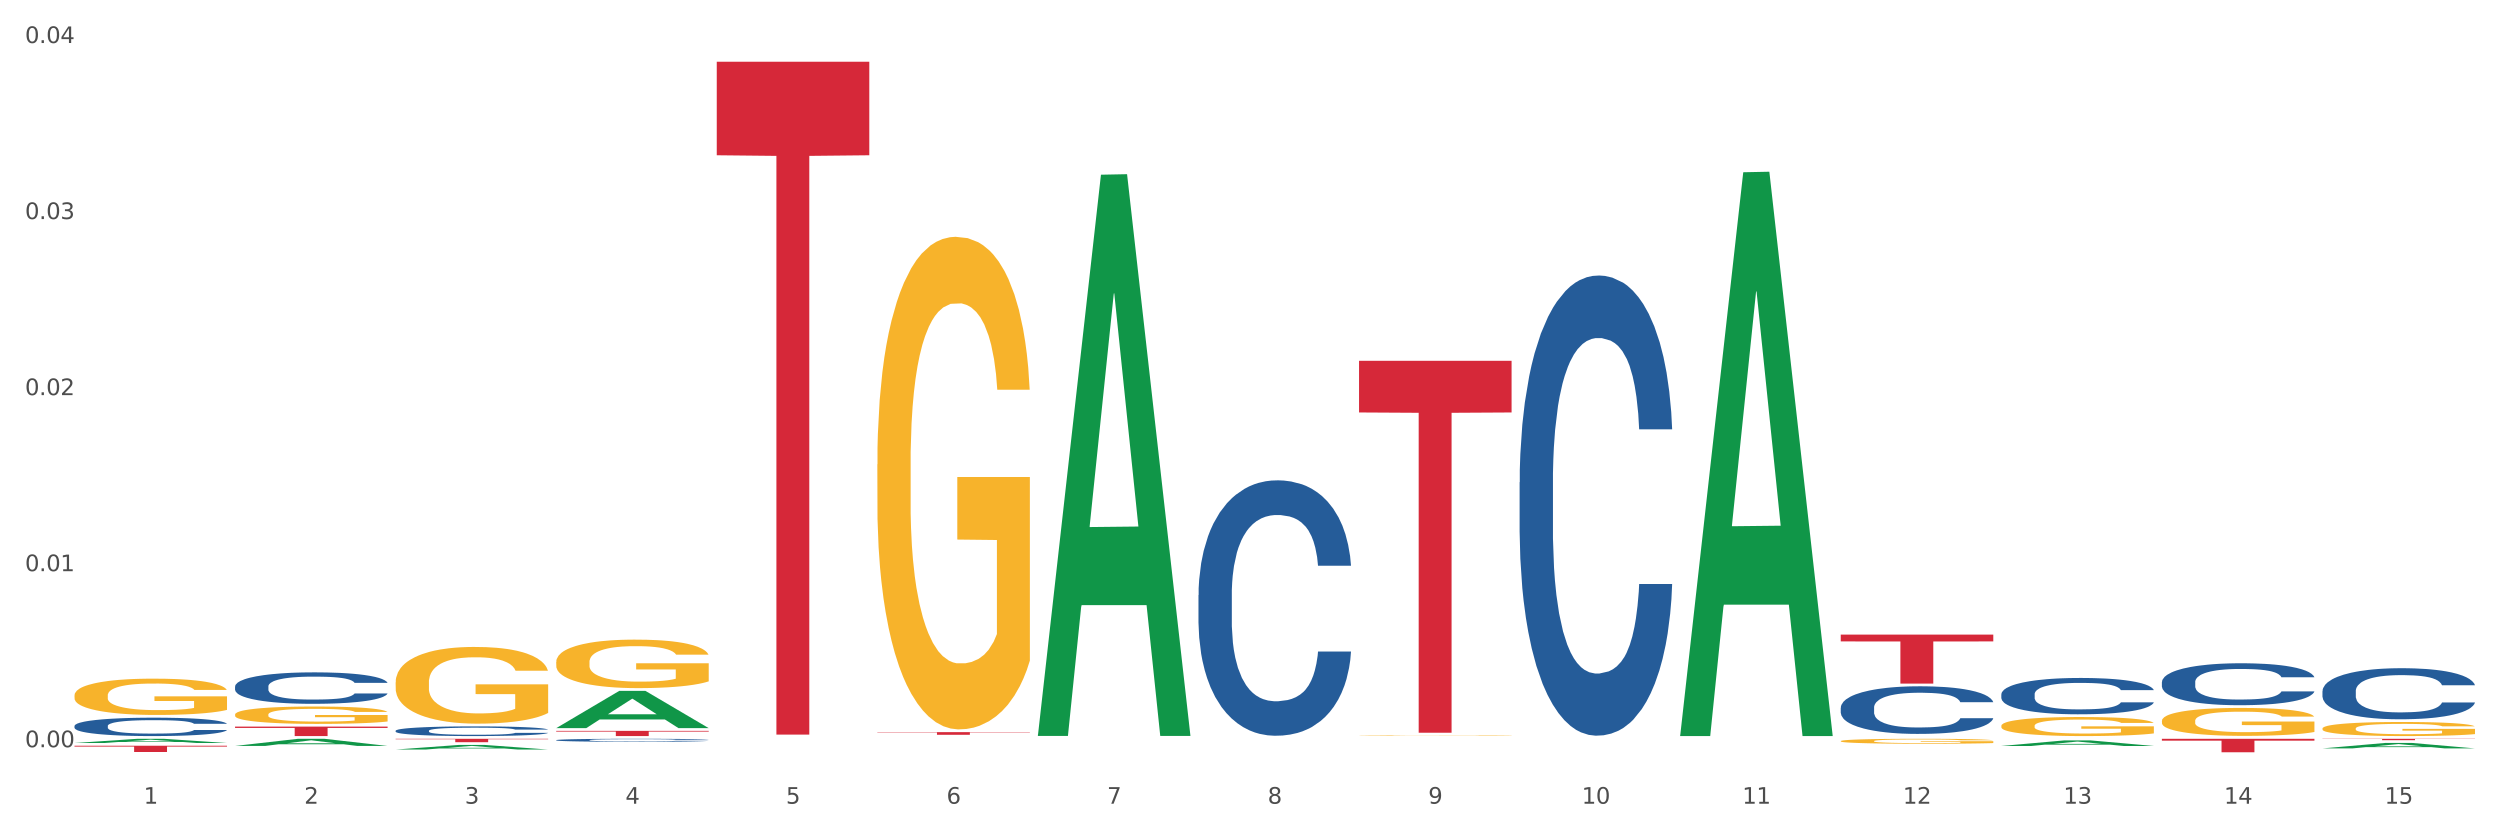 <?xml version="1.0" encoding="utf-8" standalone="no"?>
<!DOCTYPE svg PUBLIC "-//W3C//DTD SVG 1.1//EN"
  "http://www.w3.org/Graphics/SVG/1.1/DTD/svg11.dtd">
<svg xmlns:xlink="http://www.w3.org/1999/xlink" width="1080pt" height="360pt" viewBox="0 0 1080 360" xmlns="http://www.w3.org/2000/svg" version="1.1">
 <rect x="0" y="0" width="1080" height="360" fill="#333333" stroke="none"/>
 <defs>
  <style type="text/css">*{stroke-linejoin: round; stroke-linecap: butt}</style>
 </defs>
 <g id="figure_1">
  <g id="patch_1">
   <path d="M 0 360 
L 1080 360 
L 1080 0 
L 0 0 
z
" style="fill: #ffffff; stroke: #ffffff; stroke-linejoin: miter"/>
  </g>
  <g id="axes_1">
   <g id="matplotlib.axis_1">
    <g id="xtick_1">
     <g id="text_1">
      <!-- 1 -->
      <g style="fill: #4d4d4d" transform="translate(62.07 347.204) scale(0.096 -0.096)">
       <defs>
        <path id="DejaVuSans-31" d="M 794 531 
L 1825 531 
L 1825 4091 
L 703 3866 
L 703 4441 
L 1819 4666 
L 2450 4666 
L 2450 531 
L 3481 531 
L 3481 0 
L 794 0 
L 794 531 
z
" transform="scale(0.016)"/>
       </defs>
       <use xlink:href="#DejaVuSans-31"/>
      </g>
     </g>
    </g>
    <g id="xtick_2">
     <g id="text_2">
      <!-- 2 -->
      <g style="fill: #4d4d4d" transform="translate(131.436 347.204) scale(0.096 -0.096)">
       <defs>
        <path id="DejaVuSans-32" d="M 1228 531 
L 3431 531 
L 3431 0 
L 469 0 
L 469 531 
Q 828 903 1448 1529 
Q 2069 2156 2228 2338 
Q 2531 2678 2651 2914 
Q 2772 3150 2772 3378 
Q 2772 3750 2511 3984 
Q 2250 4219 1831 4219 
Q 1534 4219 1204 4116 
Q 875 4013 500 3803 
L 500 4441 
Q 881 4594 1212 4672 
Q 1544 4750 1819 4750 
Q 2544 4750 2975 4387 
Q 3406 4025 3406 3419 
Q 3406 3131 3298 2873 
Q 3191 2616 2906 2266 
Q 2828 2175 2409 1742 
Q 1991 1309 1228 531 
z
" transform="scale(0.016)"/>
       </defs>
       <use xlink:href="#DejaVuSans-32"/>
      </g>
     </g>
    </g>
    <g id="xtick_3">
     <g id="text_3">
      <!-- 3 -->
      <g style="fill: #4d4d4d" transform="translate(200.802 347.204) scale(0.096 -0.096)">
       <defs>
        <path id="DejaVuSans-33" d="M 2597 2516 
Q 3050 2419 3304 2112 
Q 3559 1806 3559 1356 
Q 3559 666 3084 287 
Q 2609 -91 1734 -91 
Q 1441 -91 1130 -33 
Q 819 25 488 141 
L 488 750 
Q 750 597 1062 519 
Q 1375 441 1716 441 
Q 2309 441 2620 675 
Q 2931 909 2931 1356 
Q 2931 1769 2642 2001 
Q 2353 2234 1838 2234 
L 1294 2234 
L 1294 2753 
L 1863 2753 
Q 2328 2753 2575 2939 
Q 2822 3125 2822 3475 
Q 2822 3834 2567 4026 
Q 2313 4219 1838 4219 
Q 1578 4219 1281 4162 
Q 984 4106 628 3988 
L 628 4550 
Q 988 4650 1302 4700 
Q 1616 4750 1894 4750 
Q 2613 4750 3031 4423 
Q 3450 4097 3450 3541 
Q 3450 3153 3228 2886 
Q 3006 2619 2597 2516 
z
" transform="scale(0.016)"/>
       </defs>
       <use xlink:href="#DejaVuSans-33"/>
      </g>
     </g>
    </g>
    <g id="xtick_4">
     <g id="text_4">
      <!-- 4 -->
      <g style="fill: #4d4d4d" transform="translate(270.169 347.204) scale(0.096 -0.096)">
       <defs>
        <path id="DejaVuSans-34" d="M 2419 4116 
L 825 1625 
L 2419 1625 
L 2419 4116 
z
M 2253 4666 
L 3047 4666 
L 3047 1625 
L 3713 1625 
L 3713 1100 
L 3047 1100 
L 3047 0 
L 2419 0 
L 2419 1100 
L 313 1100 
L 313 1709 
L 2253 4666 
z
" transform="scale(0.016)"/>
       </defs>
       <use xlink:href="#DejaVuSans-34"/>
      </g>
     </g>
    </g>
    <g id="xtick_5">
     <g id="text_5">
      <!-- 5 -->
      <g style="fill: #4d4d4d" transform="translate(339.535 347.204) scale(0.096 -0.096)">
       <defs>
        <path id="DejaVuSans-35" d="M 691 4666 
L 3169 4666 
L 3169 4134 
L 1269 4134 
L 1269 2991 
Q 1406 3038 1543 3061 
Q 1681 3084 1819 3084 
Q 2600 3084 3056 2656 
Q 3513 2228 3513 1497 
Q 3513 744 3044 326 
Q 2575 -91 1722 -91 
Q 1428 -91 1123 -41 
Q 819 9 494 109 
L 494 744 
Q 775 591 1075 516 
Q 1375 441 1709 441 
Q 2250 441 2565 725 
Q 2881 1009 2881 1497 
Q 2881 1984 2565 2268 
Q 2250 2553 1709 2553 
Q 1456 2553 1204 2497 
Q 953 2441 691 2322 
L 691 4666 
z
" transform="scale(0.016)"/>
       </defs>
       <use xlink:href="#DejaVuSans-35"/>
      </g>
     </g>
    </g>
    <g id="xtick_6">
     <g id="text_6">
      <!-- 6 -->
      <g style="fill: #4d4d4d" transform="translate(408.901 347.204) scale(0.096 -0.096)">
       <defs>
        <path id="DejaVuSans-36" d="M 2113 2584 
Q 1688 2584 1439 2293 
Q 1191 2003 1191 1497 
Q 1191 994 1439 701 
Q 1688 409 2113 409 
Q 2538 409 2786 701 
Q 3034 994 3034 1497 
Q 3034 2003 2786 2293 
Q 2538 2584 2113 2584 
z
M 3366 4563 
L 3366 3988 
Q 3128 4100 2886 4159 
Q 2644 4219 2406 4219 
Q 1781 4219 1451 3797 
Q 1122 3375 1075 2522 
Q 1259 2794 1537 2939 
Q 1816 3084 2150 3084 
Q 2853 3084 3261 2657 
Q 3669 2231 3669 1497 
Q 3669 778 3244 343 
Q 2819 -91 2113 -91 
Q 1303 -91 875 529 
Q 447 1150 447 2328 
Q 447 3434 972 4092 
Q 1497 4750 2381 4750 
Q 2619 4750 2861 4703 
Q 3103 4656 3366 4563 
z
" transform="scale(0.016)"/>
       </defs>
       <use xlink:href="#DejaVuSans-36"/>
      </g>
     </g>
    </g>
    <g id="xtick_7">
     <g id="text_7">
      <!-- 7 -->
      <g style="fill: #4d4d4d" transform="translate(478.267 347.204) scale(0.096 -0.096)">
       <defs>
        <path id="DejaVuSans-37" d="M 525 4666 
L 3525 4666 
L 3525 4397 
L 1831 0 
L 1172 0 
L 2766 4134 
L 525 4134 
L 525 4666 
z
" transform="scale(0.016)"/>
       </defs>
       <use xlink:href="#DejaVuSans-37"/>
      </g>
     </g>
    </g>
    <g id="xtick_8">
     <g id="text_8">
      <!-- 8 -->
      <g style="fill: #4d4d4d" transform="translate(547.634 347.204) scale(0.096 -0.096)">
       <defs>
        <path id="DejaVuSans-38" d="M 2034 2216 
Q 1584 2216 1326 1975 
Q 1069 1734 1069 1313 
Q 1069 891 1326 650 
Q 1584 409 2034 409 
Q 2484 409 2743 651 
Q 3003 894 3003 1313 
Q 3003 1734 2745 1975 
Q 2488 2216 2034 2216 
z
M 1403 2484 
Q 997 2584 770 2862 
Q 544 3141 544 3541 
Q 544 4100 942 4425 
Q 1341 4750 2034 4750 
Q 2731 4750 3128 4425 
Q 3525 4100 3525 3541 
Q 3525 3141 3298 2862 
Q 3072 2584 2669 2484 
Q 3125 2378 3379 2068 
Q 3634 1759 3634 1313 
Q 3634 634 3220 271 
Q 2806 -91 2034 -91 
Q 1263 -91 848 271 
Q 434 634 434 1313 
Q 434 1759 690 2068 
Q 947 2378 1403 2484 
z
M 1172 3481 
Q 1172 3119 1398 2916 
Q 1625 2713 2034 2713 
Q 2441 2713 2670 2916 
Q 2900 3119 2900 3481 
Q 2900 3844 2670 4047 
Q 2441 4250 2034 4250 
Q 1625 4250 1398 4047 
Q 1172 3844 1172 3481 
z
" transform="scale(0.016)"/>
       </defs>
       <use xlink:href="#DejaVuSans-38"/>
      </g>
     </g>
    </g>
    <g id="xtick_9">
     <g id="text_9">
      <!-- 9 -->
      <g style="fill: #4d4d4d" transform="translate(617 347.204) scale(0.096 -0.096)">
       <defs>
        <path id="DejaVuSans-39" d="M 703 97 
L 703 672 
Q 941 559 1184 500 
Q 1428 441 1663 441 
Q 2288 441 2617 861 
Q 2947 1281 2994 2138 
Q 2813 1869 2534 1725 
Q 2256 1581 1919 1581 
Q 1219 1581 811 2004 
Q 403 2428 403 3163 
Q 403 3881 828 4315 
Q 1253 4750 1959 4750 
Q 2769 4750 3195 4129 
Q 3622 3509 3622 2328 
Q 3622 1225 3098 567 
Q 2575 -91 1691 -91 
Q 1453 -91 1209 -44 
Q 966 3 703 97 
z
M 1959 2075 
Q 2384 2075 2632 2365 
Q 2881 2656 2881 3163 
Q 2881 3666 2632 3958 
Q 2384 4250 1959 4250 
Q 1534 4250 1286 3958 
Q 1038 3666 1038 3163 
Q 1038 2656 1286 2365 
Q 1534 2075 1959 2075 
z
" transform="scale(0.016)"/>
       </defs>
       <use xlink:href="#DejaVuSans-39"/>
      </g>
     </g>
    </g>
    <g id="xtick_10">
     <g id="text_10">
      <!-- 10 -->
      <g style="fill: #4d4d4d" transform="translate(683.312 347.204) scale(0.096 -0.096)">
       <defs>
        <path id="DejaVuSans-30" d="M 2034 4250 
Q 1547 4250 1301 3770 
Q 1056 3291 1056 2328 
Q 1056 1369 1301 889 
Q 1547 409 2034 409 
Q 2525 409 2770 889 
Q 3016 1369 3016 2328 
Q 3016 3291 2770 3770 
Q 2525 4250 2034 4250 
z
M 2034 4750 
Q 2819 4750 3233 4129 
Q 3647 3509 3647 2328 
Q 3647 1150 3233 529 
Q 2819 -91 2034 -91 
Q 1250 -91 836 529 
Q 422 1150 422 2328 
Q 422 3509 836 4129 
Q 1250 4750 2034 4750 
z
" transform="scale(0.016)"/>
       </defs>
       <use xlink:href="#DejaVuSans-31"/>
       <use xlink:href="#DejaVuSans-30" transform="translate(63.623 0)"/>
      </g>
     </g>
    </g>
    <g id="xtick_11">
     <g id="text_11">
      <!-- 11 -->
      <g style="fill: #4d4d4d" transform="translate(752.678 347.204) scale(0.096 -0.096)">
       <use xlink:href="#DejaVuSans-31"/>
       <use xlink:href="#DejaVuSans-31" transform="translate(63.623 0)"/>
      </g>
     </g>
    </g>
    <g id="xtick_12">
     <g id="text_12">
      <!-- 12 -->
      <g style="fill: #4d4d4d" transform="translate(822.044 347.204) scale(0.096 -0.096)">
       <use xlink:href="#DejaVuSans-31"/>
       <use xlink:href="#DejaVuSans-32" transform="translate(63.623 0)"/>
      </g>
     </g>
    </g>
    <g id="xtick_13">
     <g id="text_13">
      <!-- 13 -->
      <g style="fill: #4d4d4d" transform="translate(891.411 347.204) scale(0.096 -0.096)">
       <use xlink:href="#DejaVuSans-31"/>
       <use xlink:href="#DejaVuSans-33" transform="translate(63.623 0)"/>
      </g>
     </g>
    </g>
    <g id="xtick_14">
     <g id="text_14">
      <!-- 14 -->
      <g style="fill: #4d4d4d" transform="translate(960.777 347.204) scale(0.096 -0.096)">
       <use xlink:href="#DejaVuSans-31"/>
       <use xlink:href="#DejaVuSans-34" transform="translate(63.623 0)"/>
      </g>
     </g>
    </g>
    <g id="xtick_15">
     <g id="text_15">
      <!-- 15 -->
      <g style="fill: #4d4d4d" transform="translate(1030.143 347.204) scale(0.096 -0.096)">
       <use xlink:href="#DejaVuSans-31"/>
       <use xlink:href="#DejaVuSans-35" transform="translate(63.623 0)"/>
      </g>
     </g>
    </g>
    <g id="xtick_16"/>
    <g id="xtick_17"/>
    <g id="xtick_18"/>
    <g id="xtick_19"/>
    <g id="xtick_20"/>
    <g id="xtick_21"/>
    <g id="xtick_22"/>
    <g id="xtick_23"/>
    <g id="xtick_24"/>
    <g id="xtick_25"/>
    <g id="xtick_26"/>
    <g id="xtick_27"/>
    <g id="xtick_28"/>
    <g id="xtick_29"/>
   </g>
   <g id="matplotlib.axis_2">
    <g id="ytick_1">
     <g id="text_16">
      <!-- 0.00 -->
      <g style="fill: #4d4d4d" transform="translate(10.8 322.8) scale(0.096 -0.096)">
       <defs>
        <path id="DejaVuSans-2e" d="M 684 794 
L 1344 794 
L 1344 0 
L 684 0 
L 684 794 
z
" transform="scale(0.016)"/>
       </defs>
       <use xlink:href="#DejaVuSans-30"/>
       <use xlink:href="#DejaVuSans-2e" transform="translate(63.623 0)"/>
       <use xlink:href="#DejaVuSans-30" transform="translate(95.41 0)"/>
       <use xlink:href="#DejaVuSans-30" transform="translate(159.033 0)"/>
      </g>
     </g>
    </g>
    <g id="ytick_2">
     <g id="text_17">
      <!-- 0.01 -->
      <g style="fill: #4d4d4d" transform="translate(10.8 246.747) scale(0.096 -0.096)">
       <use xlink:href="#DejaVuSans-30"/>
       <use xlink:href="#DejaVuSans-2e" transform="translate(63.623 0)"/>
       <use xlink:href="#DejaVuSans-30" transform="translate(95.41 0)"/>
       <use xlink:href="#DejaVuSans-31" transform="translate(159.033 0)"/>
      </g>
     </g>
    </g>
    <g id="ytick_3">
     <g id="text_18">
      <!-- 0.02 -->
      <g style="fill: #4d4d4d" transform="translate(10.8 170.694) scale(0.096 -0.096)">
       <use xlink:href="#DejaVuSans-30"/>
       <use xlink:href="#DejaVuSans-2e" transform="translate(63.623 0)"/>
       <use xlink:href="#DejaVuSans-30" transform="translate(95.41 0)"/>
       <use xlink:href="#DejaVuSans-32" transform="translate(159.033 0)"/>
      </g>
     </g>
    </g>
    <g id="ytick_4">
     <g id="text_19">
      <!-- 0.03 -->
      <g style="fill: #4d4d4d" transform="translate(10.8 94.641) scale(0.096 -0.096)">
       <use xlink:href="#DejaVuSans-30"/>
       <use xlink:href="#DejaVuSans-2e" transform="translate(63.623 0)"/>
       <use xlink:href="#DejaVuSans-30" transform="translate(95.41 0)"/>
       <use xlink:href="#DejaVuSans-33" transform="translate(159.033 0)"/>
      </g>
     </g>
    </g>
    <g id="ytick_5">
     <g id="text_20">
      <!-- 0.04 -->
      <g style="fill: #4d4d4d" transform="translate(10.8 18.587) scale(0.096 -0.096)">
       <use xlink:href="#DejaVuSans-30"/>
       <use xlink:href="#DejaVuSans-2e" transform="translate(63.623 0)"/>
       <use xlink:href="#DejaVuSans-30" transform="translate(95.41 0)"/>
       <use xlink:href="#DejaVuSans-34" transform="translate(159.033 0)"/>
      </g>
     </g>
    </g>
    <g id="ytick_6"/>
    <g id="ytick_7"/>
    <g id="ytick_8"/>
    <g id="ytick_9"/>
   </g>
   <g id="PolyCollection_1">
    <path d="M 32.175 320.976 
L 32.243 320.974 
L 59.417 319.155 
L 70.695 319.153 
L 98.073 320.979 
L 85.029 320.979 
L 79.119 320.554 
L 51.061 320.554 
L 50.857 320.561 
L 45.151 320.979 
L 32.175 320.979 
L 32.175 320.976 
L 54.594 320.3 
L 75.586 320.298 
L 65.192 319.542 
L 65.056 319.539 
L 64.92 319.544 
L 54.526 320.298 
L 54.594 320.3 
L 32.175 320.976 
z
" clip-path="url(#p50b5832310)" style="fill: #109648"/>
    <path d="M 32.175 322.149 
L 98.073 322.149 
L 98.073 322.527 
L 72.151 322.53 
L 72.151 324.873 
L 57.941 324.873 
L 57.941 322.53 
L 32.175 322.527 
L 32.175 322.151 
L 32.175 322.149 
z
" clip-path="url(#p50b5832310)" style="fill: #d62839"/>
    <path d="M 101.541 313.897 
L 167.439 313.897 
L 167.439 314.465 
L 141.517 314.469 
L 141.517 317.983 
L 127.307 317.983 
L 127.307 314.469 
L 101.541 314.465 
L 101.541 313.901 
L 101.541 313.897 
z
" clip-path="url(#p50b5832310)" style="fill: #d62839"/>
    <path d="M 170.907 319.153 
L 236.805 319.153 
L 236.805 319.36 
L 210.883 319.361 
L 210.883 320.642 
L 196.673 320.642 
L 196.673 319.361 
L 170.907 319.36 
L 170.907 319.154 
L 170.907 319.153 
z
" clip-path="url(#p50b5832310)" style="fill: #d62839"/>
    <path d="M 240.274 315.736 
L 306.172 315.736 
L 306.172 316.048 
L 280.25 316.05 
L 280.25 317.983 
L 266.039 317.983 
L 266.039 316.05 
L 240.274 316.048 
L 240.274 315.738 
L 240.274 315.736 
z
" clip-path="url(#p50b5832310)" style="fill: #d62839"/>
    <path d="M 309.64 26.681 
L 375.538 26.681 
L 375.538 67.072 
L 349.616 67.345 
L 349.616 317.336 
L 335.406 317.336 
L 335.406 67.345 
L 309.64 67.072 
L 309.64 26.954 
L 309.64 26.681 
z
" clip-path="url(#p50b5832310)" style="fill: #d62839"/>
    <path d="M 379.006 316.274 
L 444.904 316.274 
L 444.904 316.435 
L 418.982 316.436 
L 418.982 317.434 
L 404.772 317.434 
L 404.772 316.436 
L 379.006 316.435 
L 379.006 316.275 
L 379.006 316.274 
z
" clip-path="url(#p50b5832310)" style="fill: #d62839"/>
    <path d="M 587.105 155.852 
L 653.003 155.852 
L 653.003 178.182 
L 627.081 178.333 
L 627.081 316.539 
L 612.871 316.539 
L 612.871 178.333 
L 587.105 178.182 
L 587.105 156.003 
L 587.105 155.852 
z
" clip-path="url(#p50b5832310)" style="fill: #d62839"/>
    <path d="M 933.936 319.153 
L 999.834 319.153 
L 999.834 319.965 
L 973.912 319.97 
L 973.912 324.993 
L 959.702 324.993 
L 959.702 319.97 
L 933.936 319.965 
L 933.936 319.159 
L 933.936 319.153 
z
" clip-path="url(#p50b5832310)" style="fill: #d62839"/>
    <path d="M 1003.302 319.153 
L 1069.2 319.153 
L 1069.2 319.238 
L 1043.278 319.239 
L 1043.278 319.767 
L 1029.068 319.767 
L 1029.068 319.239 
L 1003.302 319.238 
L 1003.302 319.154 
L 1003.302 319.153 
z
" clip-path="url(#p50b5832310)" style="fill: #d62839"/>
    <path d="M 1003.302 314.711 
L 1003.38 314.706 
L 1003.38 314.506 
L 1003.535 314.333 
L 1004.314 313.917 
L 1005.481 313.572 
L 1006.336 313.389 
L 1007.192 313.239 
L 1008.204 313.089 
L 1009.448 312.933 
L 1011.705 312.706 
L 1013.105 312.589 
L 1014.817 312.467 
L 1017.929 312.289 
L 1020.185 312.189 
L 1022.519 312.106 
L 1026.331 312.006 
L 1028.821 311.961 
L 1031.466 311.928 
L 1034.656 311.906 
L 1037.068 311.9 
L 1042.358 311.917 
L 1046.871 311.967 
L 1049.049 312.006 
L 1051.85 312.072 
L 1053.328 312.117 
L 1055.74 312.206 
L 1058.23 312.322 
L 1059.942 312.422 
L 1062.509 312.611 
L 1064.454 312.8 
L 1066.244 313.033 
L 1067.177 313.194 
L 1067.877 313.344 
L 1068.5 313.517 
L 1069.122 313.789 
L 1055.118 313.789 
L 1054.573 313.594 
L 1053.717 313.411 
L 1052.473 313.233 
L 1051.383 313.122 
L 1049.516 312.983 
L 1047.805 312.895 
L 1046.015 312.828 
L 1043.837 312.772 
L 1042.125 312.745 
L 1039.713 312.722 
L 1034.967 312.728 
L 1031.777 312.772 
L 1029.599 312.828 
L 1028.199 312.878 
L 1026.954 312.933 
L 1025.553 313.011 
L 1023.919 313.128 
L 1022.752 313.233 
L 1021.585 313.367 
L 1020.652 313.5 
L 1019.796 313.656 
L 1019.096 313.822 
L 1018.551 313.994 
L 1018.084 314.206 
L 1017.695 314.556 
L 1017.695 315.317 
L 1017.851 315.489 
L 1018.24 315.717 
L 1018.707 315.889 
L 1019.485 316.094 
L 1020.185 316.233 
L 1021.508 316.433 
L 1022.986 316.6 
L 1024.153 316.705 
L 1025.32 316.794 
L 1027.343 316.917 
L 1029.599 317.017 
L 1031.544 317.078 
L 1034.189 317.133 
L 1035.979 317.155 
L 1037.535 317.167 
L 1041.347 317.167 
L 1044.07 317.15 
L 1047.104 317.111 
L 1049.438 317.061 
L 1051.383 317 
L 1053.562 316.9 
L 1054.962 316.805 
L 1054.962 315.644 
L 1037.846 315.639 
L 1037.846 314.867 
L 1069.2 314.867 
L 1069.2 317.133 
L 1067.877 317.25 
L 1066.399 317.355 
L 1064.843 317.45 
L 1062.509 317.567 
L 1059.708 317.678 
L 1057.219 317.755 
L 1054.573 317.822 
L 1051.461 317.883 
L 1047.416 317.939 
L 1044.926 317.961 
L 1041.814 317.978 
L 1038.157 317.983 
L 1034.967 317.972 
L 1031.855 317.944 
L 1028.588 317.894 
L 1025.398 317.822 
L 1022.986 317.75 
L 1020.574 317.661 
L 1018.007 317.544 
L 1015.984 317.433 
L 1014.428 317.333 
L 1012.716 317.205 
L 1010.849 317.039 
L 1009.448 316.889 
L 1008.204 316.733 
L 1006.881 316.533 
L 1005.947 316.361 
L 1005.014 316.144 
L 1004.469 315.983 
L 1003.847 315.733 
L 1003.38 315.383 
L 1003.302 314.711 
z
" clip-path="url(#p50b5832310)" style="fill: #f7b32b"/>
    <path d="M 32.175 300.426 
L 32.253 300.412 
L 32.253 299.896 
L 32.408 299.452 
L 33.186 298.378 
L 34.353 297.489 
L 35.209 297.017 
L 36.065 296.63 
L 37.076 296.243 
L 38.321 295.842 
L 40.578 295.255 
L 41.978 294.954 
L 43.69 294.639 
L 46.802 294.18 
L 49.058 293.922 
L 51.392 293.707 
L 55.204 293.449 
L 57.694 293.335 
L 60.339 293.249 
L 63.529 293.192 
L 65.941 293.177 
L 71.231 293.22 
L 75.744 293.349 
L 77.922 293.449 
L 80.723 293.621 
L 82.201 293.736 
L 84.613 293.965 
L 87.103 294.266 
L 88.815 294.524 
L 91.382 295.011 
L 93.327 295.498 
L 95.116 296.1 
L 96.05 296.515 
L 96.75 296.902 
L 97.373 297.346 
L 97.995 298.048 
L 83.991 298.048 
L 83.446 297.547 
L 82.59 297.074 
L 81.346 296.616 
L 80.256 296.329 
L 78.389 295.971 
L 76.677 295.742 
L 74.888 295.57 
L 72.71 295.426 
L 70.998 295.355 
L 68.586 295.298 
L 63.84 295.312 
L 60.65 295.426 
L 58.472 295.57 
L 57.071 295.699 
L 55.827 295.842 
L 54.426 296.042 
L 52.792 296.343 
L 51.625 296.616 
L 50.458 296.959 
L 49.525 297.303 
L 48.669 297.704 
L 47.969 298.134 
L 47.424 298.578 
L 46.957 299.123 
L 46.568 300.025 
L 46.568 301.988 
L 46.724 302.432 
L 47.113 303.019 
L 47.58 303.464 
L 48.358 303.994 
L 49.058 304.352 
L 50.381 304.867 
L 51.859 305.297 
L 53.026 305.569 
L 54.193 305.799 
L 56.216 306.114 
L 58.472 306.372 
L 60.417 306.529 
L 63.062 306.673 
L 64.852 306.73 
L 66.408 306.759 
L 70.22 306.759 
L 72.943 306.716 
L 75.977 306.615 
L 78.311 306.486 
L 80.256 306.329 
L 82.435 306.071 
L 83.835 305.827 
L 83.835 302.833 
L 66.719 302.819 
L 66.719 300.827 
L 98.073 300.827 
L 98.073 306.673 
L 96.75 306.973 
L 95.272 307.246 
L 93.716 307.489 
L 91.382 307.79 
L 88.581 308.077 
L 86.091 308.277 
L 83.446 308.449 
L 80.334 308.607 
L 76.288 308.75 
L 73.799 308.807 
L 70.687 308.85 
L 67.03 308.865 
L 63.84 308.836 
L 60.728 308.764 
L 57.461 308.635 
L 54.271 308.449 
L 51.859 308.263 
L 49.447 308.034 
L 46.879 307.733 
L 44.857 307.446 
L 43.301 307.188 
L 41.589 306.859 
L 39.722 306.429 
L 38.321 306.042 
L 37.076 305.641 
L 35.754 305.125 
L 34.82 304.681 
L 33.887 304.123 
L 33.342 303.707 
L 32.72 303.062 
L 32.253 302.16 
L 32.175 300.426 
z
" clip-path="url(#p50b5832310)" style="fill: #f7b32b"/>
    <path d="M 933.936 294.672 
L 934.014 294.656 
L 934.014 294.192 
L 934.247 293.564 
L 935.104 292.405 
L 936.195 291.528 
L 938.064 290.502 
L 939.077 290.071 
L 940.401 289.591 
L 943.127 288.813 
L 946.243 288.151 
L 948.424 287.787 
L 950.06 287.556 
L 953.721 287.142 
L 955.824 286.96 
L 958.005 286.811 
L 959.874 286.711 
L 962.99 286.596 
L 965.483 286.546 
L 968.365 286.529 
L 970.779 286.546 
L 973.973 286.612 
L 978.647 286.811 
L 980.438 286.927 
L 982.853 287.125 
L 985.346 287.39 
L 987.371 287.655 
L 989.708 288.036 
L 992.122 288.532 
L 994.459 289.161 
L 996.095 289.74 
L 997.419 290.353 
L 998.587 291.097 
L 999.444 291.908 
L 999.834 292.587 
L 985.579 292.587 
L 985.19 291.975 
L 984.411 291.313 
L 983.632 290.866 
L 982.775 290.502 
L 981.451 290.088 
L 980.283 289.823 
L 978.335 289.509 
L 976.544 289.31 
L 975.064 289.194 
L 973.272 289.095 
L 969.455 288.995 
L 966.729 288.995 
L 965.015 289.029 
L 962.912 289.111 
L 961.121 289.227 
L 959.018 289.426 
L 957.382 289.641 
L 955.746 289.922 
L 954.811 290.121 
L 953.409 290.485 
L 952.475 290.783 
L 951.228 291.296 
L 950.527 291.66 
L 949.281 292.604 
L 948.736 293.299 
L 948.502 293.779 
L 948.346 294.308 
L 948.346 296.89 
L 948.814 298.049 
L 949.203 298.545 
L 949.826 299.108 
L 950.995 299.836 
L 952.708 300.548 
L 954.5 301.061 
L 955.98 301.376 
L 957.382 301.607 
L 958.784 301.789 
L 960.498 301.955 
L 961.9 302.054 
L 964.003 302.153 
L 966.495 302.203 
L 968.443 302.203 
L 972.415 302.12 
L 974.207 302.038 
L 975.92 301.922 
L 977.79 301.74 
L 979.27 301.541 
L 980.127 301.392 
L 981.529 301.078 
L 982.619 300.747 
L 983.554 300.366 
L 984.177 300.035 
L 984.878 299.538 
L 985.423 298.976 
L 985.579 298.678 
L 999.834 298.678 
L 999.522 299.274 
L 998.977 299.853 
L 997.886 300.631 
L 997.03 301.078 
L 995.705 301.624 
L 994.303 302.087 
L 992.356 302.6 
L 990.564 302.981 
L 988.695 303.312 
L 986.67 303.61 
L 983.009 304.024 
L 981.685 304.14 
L 978.88 304.338 
L 976.699 304.454 
L 973.506 304.57 
L 970.234 304.636 
L 966.807 304.653 
L 963.769 304.62 
L 960.42 304.52 
L 958.317 304.421 
L 955.98 304.272 
L 953.253 304.04 
L 950.683 303.759 
L 948.268 303.428 
L 946.009 303.047 
L 943.906 302.617 
L 941.18 301.905 
L 939.155 301.21 
L 937.675 300.565 
L 936.662 300.018 
L 935.65 299.323 
L 935.104 298.843 
L 934.247 297.685 
L 933.936 296.609 
L 933.936 294.672 
z
" clip-path="url(#p50b5832310)" style="fill: #255c99"/>
    <path d="M 864.57 299.932 
L 864.648 299.918 
L 864.648 299.516 
L 864.881 298.972 
L 865.738 297.968 
L 866.829 297.208 
L 868.698 296.319 
L 869.711 295.946 
L 871.035 295.53 
L 873.761 294.856 
L 876.877 294.282 
L 879.058 293.967 
L 880.694 293.766 
L 884.355 293.408 
L 886.458 293.25 
L 888.639 293.121 
L 890.508 293.035 
L 893.624 292.934 
L 896.117 292.891 
L 898.999 292.877 
L 901.413 292.891 
L 904.607 292.949 
L 909.281 293.121 
L 911.072 293.221 
L 913.487 293.393 
L 915.979 293.623 
L 918.005 293.852 
L 920.341 294.182 
L 922.756 294.612 
L 925.093 295.157 
L 926.729 295.659 
L 928.053 296.19 
L 929.221 296.835 
L 930.078 297.538 
L 930.468 298.126 
L 916.213 298.126 
L 915.824 297.595 
L 915.045 297.021 
L 914.266 296.634 
L 913.409 296.319 
L 912.085 295.96 
L 910.916 295.731 
L 908.969 295.458 
L 907.177 295.286 
L 905.697 295.186 
L 903.906 295.1 
L 900.089 295.014 
L 897.363 295.014 
L 895.649 295.042 
L 893.546 295.114 
L 891.754 295.215 
L 889.651 295.387 
L 888.016 295.573 
L 886.38 295.817 
L 885.445 295.989 
L 884.043 296.304 
L 883.108 296.562 
L 881.862 297.007 
L 881.161 297.322 
L 879.915 298.14 
L 879.369 298.742 
L 879.136 299.158 
L 878.98 299.617 
L 878.98 301.854 
L 879.447 302.858 
L 879.837 303.288 
L 880.46 303.775 
L 881.628 304.406 
L 883.342 305.023 
L 885.134 305.468 
L 886.614 305.74 
L 888.016 305.941 
L 889.418 306.098 
L 891.131 306.242 
L 892.533 306.328 
L 894.637 306.414 
L 897.129 306.457 
L 899.076 306.457 
L 903.049 306.385 
L 904.841 306.314 
L 906.554 306.213 
L 908.424 306.055 
L 909.904 305.883 
L 910.76 305.754 
L 912.163 305.482 
L 913.253 305.195 
L 914.188 304.865 
L 914.811 304.578 
L 915.512 304.148 
L 916.057 303.661 
L 916.213 303.403 
L 930.468 303.403 
L 930.156 303.919 
L 929.611 304.421 
L 928.52 305.095 
L 927.663 305.482 
L 926.339 305.955 
L 924.937 306.357 
L 922.99 306.801 
L 921.198 307.131 
L 919.329 307.418 
L 917.304 307.676 
L 913.643 308.034 
L 912.318 308.135 
L 909.514 308.307 
L 907.333 308.407 
L 904.14 308.508 
L 900.868 308.565 
L 897.441 308.579 
L 894.403 308.551 
L 891.053 308.465 
L 888.95 308.379 
L 886.614 308.249 
L 883.887 308.049 
L 881.317 307.805 
L 878.902 307.518 
L 876.643 307.188 
L 874.54 306.815 
L 871.814 306.199 
L 869.789 305.597 
L 868.309 305.037 
L 867.296 304.564 
L 866.283 303.962 
L 865.738 303.546 
L 864.881 302.542 
L 864.57 301.61 
L 864.57 299.932 
z
" clip-path="url(#p50b5832310)" style="fill: #255c99"/>
    <path d="M 795.203 305.72 
L 795.281 305.701 
L 795.281 305.175 
L 795.515 304.461 
L 796.372 303.145 
L 797.462 302.149 
L 799.332 300.984 
L 800.344 300.496 
L 801.669 299.951 
L 804.395 299.068 
L 807.511 298.316 
L 809.692 297.903 
L 811.327 297.64 
L 814.988 297.17 
L 817.092 296.963 
L 819.273 296.794 
L 821.142 296.681 
L 824.258 296.55 
L 826.75 296.493 
L 829.632 296.475 
L 832.047 296.493 
L 835.241 296.569 
L 839.914 296.794 
L 841.706 296.926 
L 844.121 297.151 
L 846.613 297.452 
L 848.638 297.752 
L 850.975 298.185 
L 853.39 298.748 
L 855.727 299.462 
L 857.362 300.12 
L 858.687 300.815 
L 859.855 301.661 
L 860.712 302.582 
L 861.101 303.352 
L 846.847 303.352 
L 846.457 302.657 
L 845.678 301.905 
L 844.899 301.398 
L 844.043 300.984 
L 842.718 300.515 
L 841.55 300.214 
L 839.603 299.857 
L 837.811 299.631 
L 836.331 299.5 
L 834.54 299.387 
L 830.723 299.274 
L 827.997 299.274 
L 826.283 299.312 
L 824.18 299.406 
L 822.388 299.537 
L 820.285 299.763 
L 818.649 300.007 
L 817.014 300.327 
L 816.079 300.552 
L 814.677 300.966 
L 813.742 301.304 
L 812.496 301.886 
L 811.795 302.3 
L 810.548 303.371 
L 810.003 304.16 
L 809.77 304.705 
L 809.614 305.306 
L 809.614 308.238 
L 810.081 309.553 
L 810.471 310.117 
L 811.094 310.756 
L 812.262 311.582 
L 813.976 312.39 
L 815.767 312.973 
L 817.247 313.33 
L 818.649 313.593 
L 820.051 313.8 
L 821.765 313.988 
L 823.167 314.1 
L 825.27 314.213 
L 827.763 314.269 
L 829.71 314.269 
L 833.683 314.175 
L 835.474 314.081 
L 837.188 313.95 
L 839.057 313.743 
L 840.537 313.518 
L 841.394 313.349 
L 842.796 312.992 
L 843.887 312.616 
L 844.822 312.184 
L 845.445 311.808 
L 846.146 311.244 
L 846.691 310.605 
L 846.847 310.267 
L 861.101 310.267 
L 860.79 310.943 
L 860.245 311.601 
L 859.154 312.484 
L 858.297 312.992 
L 856.973 313.612 
L 855.571 314.138 
L 853.624 314.72 
L 851.832 315.153 
L 849.963 315.528 
L 847.937 315.867 
L 844.276 316.336 
L 842.952 316.468 
L 840.148 316.693 
L 837.967 316.825 
L 834.773 316.956 
L 831.502 317.032 
L 828.074 317.05 
L 825.037 317.013 
L 821.687 316.9 
L 819.584 316.787 
L 817.247 316.618 
L 814.521 316.355 
L 811.951 316.036 
L 809.536 315.66 
L 807.277 315.228 
L 805.174 314.739 
L 802.448 313.931 
L 800.422 313.142 
L 798.942 312.409 
L 797.93 311.789 
L 796.917 311 
L 796.372 310.455 
L 795.515 309.14 
L 795.203 307.918 
L 795.203 305.72 
z
" clip-path="url(#p50b5832310)" style="fill: #255c99"/>
    <path d="M 656.471 208.344 
L 656.549 208.162 
L 656.549 203.078 
L 656.783 196.179 
L 657.639 183.47 
L 658.73 173.848 
L 660.599 162.591 
L 661.612 157.871 
L 662.936 152.606 
L 665.662 144.073 
L 668.778 136.81 
L 670.959 132.816 
L 672.595 130.274 
L 676.256 125.735 
L 678.359 123.738 
L 680.54 122.104 
L 682.41 121.015 
L 685.525 119.744 
L 688.018 119.199 
L 690.9 119.018 
L 693.315 119.199 
L 696.508 119.926 
L 701.182 122.104 
L 702.973 123.375 
L 705.388 125.554 
L 707.881 128.459 
L 709.906 131.364 
L 712.243 135.539 
L 714.657 140.986 
L 716.994 147.885 
L 718.63 154.24 
L 719.954 160.957 
L 721.123 169.127 
L 721.979 178.024 
L 722.369 185.467 
L 708.114 185.467 
L 707.725 178.75 
L 706.946 171.488 
L 706.167 166.586 
L 705.31 162.591 
L 703.986 158.052 
L 702.818 155.148 
L 700.87 151.698 
L 699.079 149.519 
L 697.599 148.248 
L 695.807 147.159 
L 691.99 146.07 
L 689.264 146.07 
L 687.55 146.433 
L 685.447 147.341 
L 683.656 148.612 
L 681.553 150.79 
L 679.917 153.15 
L 678.281 156.237 
L 677.346 158.416 
L 675.944 162.41 
L 675.01 165.678 
L 673.763 171.306 
L 673.062 175.3 
L 671.816 185.649 
L 671.271 193.274 
L 671.037 198.539 
L 670.881 204.349 
L 670.881 232.672 
L 671.349 245.381 
L 671.738 250.828 
L 672.361 257.001 
L 673.53 264.989 
L 675.243 272.796 
L 677.035 278.424 
L 678.515 281.874 
L 679.917 284.416 
L 681.319 286.413 
L 683.033 288.228 
L 684.435 289.318 
L 686.538 290.407 
L 689.03 290.952 
L 690.978 290.952 
L 694.95 290.044 
L 696.742 289.136 
L 698.456 287.865 
L 700.325 285.868 
L 701.805 283.689 
L 702.662 282.055 
L 704.064 278.606 
L 705.154 274.975 
L 706.089 270.799 
L 706.712 267.168 
L 707.413 261.721 
L 707.959 255.548 
L 708.114 252.28 
L 722.369 252.28 
L 722.057 258.816 
L 721.512 265.171 
L 720.422 273.704 
L 719.565 278.606 
L 718.241 284.597 
L 716.838 289.681 
L 714.891 295.309 
L 713.1 299.485 
L 711.23 303.116 
L 709.205 306.384 
L 705.544 310.923 
L 704.22 312.194 
L 701.416 314.372 
L 699.235 315.643 
L 696.041 316.914 
L 692.769 317.64 
L 689.342 317.822 
L 686.304 317.459 
L 682.955 316.369 
L 680.852 315.28 
L 678.515 313.646 
L 675.789 311.104 
L 673.218 308.018 
L 670.803 304.387 
L 668.544 300.211 
L 666.441 295.491 
L 663.715 287.684 
L 661.69 280.058 
L 660.21 272.978 
L 659.197 266.986 
L 658.185 259.361 
L 657.639 254.096 
L 656.783 241.387 
L 656.471 229.586 
L 656.471 208.344 
z
" clip-path="url(#p50b5832310)" style="fill: #255c99"/>
    <path d="M 517.739 257.081 
L 517.816 256.98 
L 517.816 254.159 
L 518.05 250.329 
L 518.907 243.275 
L 519.997 237.934 
L 521.867 231.686 
L 522.88 229.066 
L 524.204 226.144 
L 526.93 221.407 
L 530.046 217.376 
L 532.227 215.159 
L 533.863 213.748 
L 537.523 211.229 
L 539.627 210.121 
L 541.808 209.214 
L 543.677 208.609 
L 546.793 207.904 
L 549.285 207.601 
L 552.167 207.5 
L 554.582 207.601 
L 557.776 208.004 
L 562.449 209.214 
L 564.241 209.919 
L 566.656 211.128 
L 569.148 212.741 
L 571.173 214.353 
L 573.51 216.671 
L 575.925 219.694 
L 578.262 223.523 
L 579.898 227.051 
L 581.222 230.779 
L 582.39 235.314 
L 583.247 240.252 
L 583.636 244.384 
L 569.382 244.384 
L 568.992 240.655 
L 568.214 236.624 
L 567.435 233.903 
L 566.578 231.686 
L 565.254 229.167 
L 564.085 227.554 
L 562.138 225.64 
L 560.346 224.43 
L 558.866 223.725 
L 557.075 223.12 
L 553.258 222.516 
L 550.532 222.516 
L 548.818 222.717 
L 546.715 223.221 
L 544.923 223.927 
L 542.82 225.136 
L 541.184 226.446 
L 539.549 228.159 
L 538.614 229.368 
L 537.212 231.585 
L 536.277 233.399 
L 535.031 236.523 
L 534.33 238.74 
L 533.084 244.484 
L 532.538 248.717 
L 532.305 251.639 
L 532.149 254.864 
L 532.149 270.585 
L 532.616 277.639 
L 533.006 280.662 
L 533.629 284.088 
L 534.797 288.522 
L 536.511 292.855 
L 538.302 295.979 
L 539.782 297.894 
L 541.184 299.305 
L 542.587 300.413 
L 544.3 301.421 
L 545.702 302.026 
L 547.805 302.63 
L 550.298 302.933 
L 552.245 302.933 
L 556.218 302.429 
L 558.009 301.925 
L 559.723 301.22 
L 561.593 300.111 
L 563.073 298.902 
L 563.929 297.995 
L 565.331 296.08 
L 566.422 294.065 
L 567.357 291.747 
L 567.98 289.732 
L 568.681 286.708 
L 569.226 283.282 
L 569.382 281.468 
L 583.636 281.468 
L 583.325 285.096 
L 582.78 288.623 
L 581.689 293.359 
L 580.832 296.08 
L 579.508 299.406 
L 578.106 302.227 
L 576.159 305.351 
L 574.367 307.669 
L 572.498 309.685 
L 570.472 311.499 
L 566.811 314.018 
L 565.487 314.723 
L 562.683 315.933 
L 560.502 316.638 
L 557.308 317.343 
L 554.037 317.746 
L 550.61 317.847 
L 547.572 317.646 
L 544.222 317.041 
L 542.119 316.436 
L 539.782 315.529 
L 537.056 314.119 
L 534.486 312.405 
L 532.071 310.39 
L 529.812 308.072 
L 527.709 305.452 
L 524.983 301.119 
L 522.957 296.886 
L 521.477 292.956 
L 520.465 289.631 
L 519.452 285.398 
L 518.907 282.476 
L 518.05 275.422 
L 517.739 268.871 
L 517.739 257.081 
z
" clip-path="url(#p50b5832310)" style="fill: #255c99"/>
    <path d="M 240.274 319.735 
L 240.352 319.733 
L 240.352 319.7 
L 240.585 319.655 
L 241.442 319.573 
L 242.533 319.51 
L 244.402 319.437 
L 245.415 319.406 
L 246.739 319.372 
L 249.465 319.316 
L 252.581 319.269 
L 254.762 319.243 
L 256.398 319.226 
L 260.059 319.197 
L 262.162 319.184 
L 264.343 319.173 
L 266.212 319.166 
L 269.328 319.158 
L 271.821 319.154 
L 274.703 319.153 
L 277.117 319.154 
L 280.311 319.159 
L 284.985 319.173 
L 286.776 319.181 
L 289.191 319.196 
L 291.683 319.215 
L 293.709 319.233 
L 296.045 319.261 
L 298.46 319.296 
L 300.797 319.341 
L 302.433 319.382 
L 303.757 319.426 
L 304.925 319.479 
L 305.782 319.537 
L 306.172 319.586 
L 291.917 319.586 
L 291.528 319.542 
L 290.749 319.495 
L 289.97 319.463 
L 289.113 319.437 
L 287.789 319.407 
L 286.62 319.388 
L 284.673 319.366 
L 282.881 319.352 
L 281.401 319.343 
L 279.61 319.336 
L 275.793 319.329 
L 273.067 319.329 
L 271.353 319.332 
L 269.25 319.337 
L 267.458 319.346 
L 265.355 319.36 
L 263.72 319.375 
L 262.084 319.395 
L 261.149 319.41 
L 259.747 319.436 
L 258.812 319.457 
L 257.566 319.493 
L 256.865 319.519 
L 255.619 319.587 
L 255.073 319.636 
L 254.84 319.671 
L 254.684 319.709 
L 254.684 319.893 
L 255.151 319.976 
L 255.541 320.011 
L 256.164 320.051 
L 257.332 320.103 
L 259.046 320.154 
L 260.838 320.191 
L 262.318 320.213 
L 263.72 320.23 
L 265.122 320.243 
L 266.835 320.254 
L 268.237 320.262 
L 270.341 320.269 
L 272.833 320.272 
L 274.78 320.272 
L 278.753 320.266 
L 280.545 320.26 
L 282.258 320.252 
L 284.128 320.239 
L 285.608 320.225 
L 286.465 320.214 
L 287.867 320.192 
L 288.957 320.168 
L 289.892 320.141 
L 290.515 320.117 
L 291.216 320.082 
L 291.761 320.042 
L 291.917 320.021 
L 306.172 320.021 
L 305.86 320.063 
L 305.315 320.104 
L 304.224 320.16 
L 303.367 320.192 
L 302.043 320.231 
L 300.641 320.264 
L 298.694 320.301 
L 296.902 320.328 
L 295.033 320.351 
L 293.008 320.373 
L 289.347 320.402 
L 288.022 320.41 
L 285.218 320.425 
L 283.037 320.433 
L 279.844 320.441 
L 276.572 320.446 
L 273.145 320.447 
L 270.107 320.445 
L 266.757 320.438 
L 264.654 320.431 
L 262.318 320.42 
L 259.591 320.403 
L 257.021 320.383 
L 254.606 320.36 
L 252.347 320.332 
L 250.244 320.302 
L 247.518 320.251 
L 245.493 320.201 
L 244.013 320.155 
L 243 320.116 
L 241.987 320.067 
L 241.442 320.032 
L 240.585 319.95 
L 240.274 319.873 
L 240.274 319.735 
z
" clip-path="url(#p50b5832310)" style="fill: #255c99"/>
    <path d="M 170.907 315.676 
L 170.985 315.672 
L 170.985 315.565 
L 171.219 315.42 
L 172.076 315.152 
L 173.166 314.949 
L 175.036 314.712 
L 176.048 314.613 
L 177.373 314.502 
L 180.099 314.322 
L 183.215 314.169 
L 185.396 314.085 
L 187.031 314.031 
L 190.692 313.935 
L 192.796 313.893 
L 194.977 313.859 
L 196.846 313.836 
L 199.962 313.809 
L 202.454 313.798 
L 205.336 313.794 
L 207.751 313.798 
L 210.945 313.813 
L 215.618 313.859 
L 217.41 313.886 
L 219.825 313.932 
L 222.317 313.993 
L 224.342 314.054 
L 226.679 314.142 
L 229.094 314.257 
L 231.431 314.402 
L 233.066 314.536 
L 234.391 314.678 
L 235.559 314.85 
L 236.416 315.037 
L 236.805 315.194 
L 222.551 315.194 
L 222.161 315.053 
L 221.382 314.9 
L 220.604 314.796 
L 219.747 314.712 
L 218.422 314.616 
L 217.254 314.555 
L 215.307 314.483 
L 213.515 314.437 
L 212.035 314.41 
L 210.244 314.387 
L 206.427 314.364 
L 203.701 314.364 
L 201.987 314.372 
L 199.884 314.391 
L 198.092 314.418 
L 195.989 314.463 
L 194.353 314.513 
L 192.718 314.578 
L 191.783 314.624 
L 190.381 314.708 
L 189.446 314.777 
L 188.2 314.896 
L 187.499 314.98 
L 186.252 315.198 
L 185.707 315.359 
L 185.474 315.47 
L 185.318 315.592 
L 185.318 316.189 
L 185.785 316.457 
L 186.175 316.571 
L 186.798 316.702 
L 187.966 316.87 
L 189.68 317.034 
L 191.471 317.153 
L 192.951 317.226 
L 194.353 317.279 
L 195.755 317.321 
L 197.469 317.36 
L 198.871 317.383 
L 200.974 317.406 
L 203.467 317.417 
L 205.414 317.417 
L 209.387 317.398 
L 211.178 317.379 
L 212.892 317.352 
L 214.761 317.31 
L 216.241 317.264 
L 217.098 317.23 
L 218.5 317.157 
L 219.591 317.08 
L 220.526 316.992 
L 221.149 316.916 
L 221.85 316.801 
L 222.395 316.671 
L 222.551 316.602 
L 236.805 316.602 
L 236.494 316.74 
L 235.949 316.874 
L 234.858 317.054 
L 234.001 317.157 
L 232.677 317.283 
L 231.275 317.39 
L 229.328 317.509 
L 227.536 317.597 
L 225.667 317.673 
L 223.641 317.742 
L 219.98 317.838 
L 218.656 317.865 
L 215.852 317.911 
L 213.671 317.937 
L 210.477 317.964 
L 207.206 317.979 
L 203.779 317.983 
L 200.741 317.976 
L 197.391 317.953 
L 195.288 317.93 
L 192.951 317.895 
L 190.225 317.842 
L 187.655 317.777 
L 185.24 317.7 
L 182.981 317.612 
L 180.878 317.513 
L 178.152 317.348 
L 176.126 317.187 
L 174.646 317.038 
L 173.634 316.912 
L 172.621 316.751 
L 172.076 316.64 
L 171.219 316.373 
L 170.907 316.124 
L 170.907 315.676 
z
" clip-path="url(#p50b5832310)" style="fill: #255c99"/>
    <path d="M 101.541 296.564 
L 101.619 296.552 
L 101.619 296.204 
L 101.853 295.732 
L 102.71 294.864 
L 103.8 294.206 
L 105.67 293.436 
L 106.682 293.114 
L 108.006 292.754 
L 110.733 292.17 
L 113.848 291.674 
L 116.029 291.401 
L 117.665 291.227 
L 121.326 290.917 
L 123.429 290.78 
L 125.61 290.669 
L 127.48 290.594 
L 130.595 290.507 
L 133.088 290.47 
L 135.97 290.458 
L 138.385 290.47 
L 141.578 290.52 
L 146.252 290.669 
L 148.044 290.756 
L 150.458 290.905 
L 152.951 291.103 
L 154.976 291.302 
L 157.313 291.587 
L 159.728 291.959 
L 162.064 292.431 
L 163.7 292.865 
L 165.024 293.325 
L 166.193 293.883 
L 167.05 294.491 
L 167.439 295 
L 153.185 295 
L 152.795 294.541 
L 152.016 294.045 
L 151.237 293.709 
L 150.38 293.436 
L 149.056 293.126 
L 147.888 292.928 
L 145.941 292.692 
L 144.149 292.543 
L 142.669 292.456 
L 140.877 292.381 
L 137.061 292.307 
L 134.334 292.307 
L 132.621 292.332 
L 130.518 292.394 
L 128.726 292.481 
L 126.623 292.63 
L 124.987 292.791 
L 123.351 293.002 
L 122.417 293.151 
L 121.015 293.424 
L 120.08 293.647 
L 118.834 294.032 
L 118.133 294.305 
L 116.886 295.013 
L 116.341 295.534 
L 116.107 295.894 
L 115.952 296.291 
L 115.952 298.227 
L 116.419 299.096 
L 116.808 299.468 
L 117.431 299.89 
L 118.6 300.436 
L 120.314 300.97 
L 122.105 301.355 
L 123.585 301.59 
L 124.987 301.764 
L 126.389 301.901 
L 128.103 302.025 
L 129.505 302.099 
L 131.608 302.174 
L 134.101 302.211 
L 136.048 302.211 
L 140.021 302.149 
L 141.812 302.087 
L 143.526 302 
L 145.395 301.863 
L 146.875 301.714 
L 147.732 301.603 
L 149.134 301.367 
L 150.225 301.119 
L 151.159 300.833 
L 151.783 300.585 
L 152.484 300.213 
L 153.029 299.791 
L 153.185 299.567 
L 167.439 299.567 
L 167.128 300.014 
L 166.582 300.449 
L 165.492 301.032 
L 164.635 301.367 
L 163.311 301.776 
L 161.909 302.124 
L 159.961 302.509 
L 158.17 302.794 
L 156.3 303.042 
L 154.275 303.266 
L 150.614 303.576 
L 149.29 303.663 
L 146.486 303.812 
L 144.305 303.899 
L 141.111 303.986 
L 137.84 304.035 
L 134.412 304.048 
L 131.374 304.023 
L 128.025 303.948 
L 125.922 303.874 
L 123.585 303.762 
L 120.859 303.588 
L 118.288 303.378 
L 115.874 303.129 
L 113.615 302.844 
L 111.512 302.521 
L 108.785 301.987 
L 106.76 301.466 
L 105.28 300.982 
L 104.267 300.573 
L 103.255 300.051 
L 102.71 299.691 
L 101.853 298.823 
L 101.541 298.016 
L 101.541 296.564 
z
" clip-path="url(#p50b5832310)" style="fill: #255c99"/>
    <path d="M 32.175 313.606 
L 32.253 313.599 
L 32.253 313.395 
L 32.487 313.12 
L 33.343 312.611 
L 34.434 312.227 
L 36.303 311.777 
L 37.316 311.588 
L 38.64 311.377 
L 41.366 311.036 
L 44.482 310.746 
L 46.663 310.586 
L 48.299 310.484 
L 51.96 310.303 
L 54.063 310.223 
L 56.244 310.158 
L 58.114 310.114 
L 61.229 310.063 
L 63.722 310.042 
L 66.604 310.034 
L 69.019 310.042 
L 72.212 310.071 
L 76.886 310.158 
L 78.677 310.209 
L 81.092 310.296 
L 83.585 310.412 
L 85.61 310.528 
L 87.947 310.695 
L 90.361 310.913 
L 92.698 311.189 
L 94.334 311.443 
L 95.658 311.711 
L 96.827 312.038 
L 97.683 312.394 
L 98.073 312.691 
L 83.818 312.691 
L 83.429 312.423 
L 82.65 312.132 
L 81.871 311.936 
L 81.014 311.777 
L 79.69 311.595 
L 78.522 311.479 
L 76.574 311.341 
L 74.783 311.254 
L 73.303 311.203 
L 71.511 311.16 
L 67.694 311.116 
L 64.968 311.116 
L 63.255 311.131 
L 61.151 311.167 
L 59.36 311.218 
L 57.257 311.305 
L 55.621 311.399 
L 53.985 311.523 
L 53.05 311.61 
L 51.648 311.769 
L 50.714 311.9 
L 49.467 312.125 
L 48.766 312.285 
L 47.52 312.699 
L 46.975 313.003 
L 46.741 313.214 
L 46.585 313.446 
L 46.585 314.579 
L 47.053 315.087 
L 47.442 315.305 
L 48.065 315.551 
L 49.234 315.871 
L 50.947 316.183 
L 52.739 316.408 
L 54.219 316.546 
L 55.621 316.648 
L 57.023 316.727 
L 58.737 316.8 
L 60.139 316.844 
L 62.242 316.887 
L 64.734 316.909 
L 66.682 316.909 
L 70.654 316.873 
L 72.446 316.836 
L 74.16 316.785 
L 76.029 316.706 
L 77.509 316.618 
L 78.366 316.553 
L 79.768 316.415 
L 80.858 316.27 
L 81.793 316.103 
L 82.416 315.958 
L 83.117 315.74 
L 83.663 315.493 
L 83.818 315.363 
L 98.073 315.363 
L 97.761 315.624 
L 97.216 315.878 
L 96.126 316.219 
L 95.269 316.415 
L 93.945 316.655 
L 92.542 316.858 
L 90.595 317.083 
L 88.804 317.25 
L 86.934 317.395 
L 84.909 317.526 
L 81.248 317.707 
L 79.924 317.758 
L 77.12 317.845 
L 74.939 317.896 
L 71.745 317.947 
L 68.473 317.976 
L 65.046 317.983 
L 62.008 317.969 
L 58.659 317.925 
L 56.556 317.882 
L 54.219 317.816 
L 51.493 317.715 
L 48.922 317.591 
L 46.507 317.446 
L 44.248 317.279 
L 42.145 317.09 
L 39.419 316.778 
L 37.394 316.473 
L 35.914 316.19 
L 34.901 315.951 
L 33.889 315.646 
L 33.343 315.435 
L 32.487 314.927 
L 32.175 314.455 
L 32.175 313.606 
z
" clip-path="url(#p50b5832310)" style="fill: #255c99"/>
    <path d="M 1003.302 298.578 
L 1003.38 298.558 
L 1003.38 297.994 
L 1003.614 297.228 
L 1004.47 295.817 
L 1005.561 294.749 
L 1007.43 293.5 
L 1008.443 292.976 
L 1009.767 292.391 
L 1012.494 291.444 
L 1015.609 290.638 
L 1017.79 290.195 
L 1019.426 289.912 
L 1023.087 289.409 
L 1025.19 289.187 
L 1027.371 289.006 
L 1029.241 288.885 
L 1032.356 288.744 
L 1034.849 288.683 
L 1037.731 288.663 
L 1040.146 288.683 
L 1043.339 288.764 
L 1048.013 289.006 
L 1049.805 289.147 
L 1052.219 289.389 
L 1054.712 289.711 
L 1056.737 290.033 
L 1059.074 290.497 
L 1061.489 291.101 
L 1063.825 291.867 
L 1065.461 292.573 
L 1066.785 293.318 
L 1067.954 294.225 
L 1068.811 295.213 
L 1069.2 296.039 
L 1054.945 296.039 
L 1054.556 295.293 
L 1053.777 294.487 
L 1052.998 293.943 
L 1052.141 293.5 
L 1050.817 292.996 
L 1049.649 292.673 
L 1047.701 292.29 
L 1045.91 292.049 
L 1044.43 291.908 
L 1042.638 291.787 
L 1038.822 291.666 
L 1036.095 291.666 
L 1034.382 291.706 
L 1032.278 291.807 
L 1030.487 291.948 
L 1028.384 292.19 
L 1026.748 292.452 
L 1025.112 292.794 
L 1024.178 293.036 
L 1022.775 293.48 
L 1021.841 293.842 
L 1020.594 294.467 
L 1019.893 294.91 
L 1018.647 296.059 
L 1018.102 296.905 
L 1017.868 297.49 
L 1017.712 298.135 
L 1017.712 301.279 
L 1018.18 302.689 
L 1018.569 303.294 
L 1019.192 303.979 
L 1020.361 304.866 
L 1022.074 305.732 
L 1023.866 306.357 
L 1025.346 306.74 
L 1026.748 307.022 
L 1028.15 307.244 
L 1029.864 307.445 
L 1031.266 307.566 
L 1033.369 307.687 
L 1035.862 307.748 
L 1037.809 307.748 
L 1041.781 307.647 
L 1043.573 307.546 
L 1045.287 307.405 
L 1047.156 307.183 
L 1048.636 306.942 
L 1049.493 306.76 
L 1050.895 306.377 
L 1051.986 305.974 
L 1052.92 305.511 
L 1053.543 305.108 
L 1054.244 304.503 
L 1054.79 303.818 
L 1054.945 303.455 
L 1069.2 303.455 
L 1068.888 304.181 
L 1068.343 304.886 
L 1067.253 305.833 
L 1066.396 306.377 
L 1065.072 307.042 
L 1063.67 307.607 
L 1061.722 308.231 
L 1059.931 308.695 
L 1058.061 309.098 
L 1056.036 309.461 
L 1052.375 309.964 
L 1051.051 310.105 
L 1048.247 310.347 
L 1046.066 310.488 
L 1042.872 310.629 
L 1039.6 310.71 
L 1036.173 310.73 
L 1033.135 310.69 
L 1029.786 310.569 
L 1027.683 310.448 
L 1025.346 310.267 
L 1022.62 309.985 
L 1020.049 309.642 
L 1017.634 309.239 
L 1015.376 308.775 
L 1013.272 308.251 
L 1010.546 307.385 
L 1008.521 306.538 
L 1007.041 305.752 
L 1006.028 305.087 
L 1005.016 304.241 
L 1004.47 303.657 
L 1003.614 302.246 
L 1003.302 300.936 
L 1003.302 298.578 
z
" clip-path="url(#p50b5832310)" style="fill: #255c99"/>
    <path d="M 933.936 311.402 
L 934.014 311.391 
L 934.014 310.994 
L 934.169 310.652 
L 934.947 309.825 
L 936.114 309.141 
L 936.97 308.777 
L 937.826 308.48 
L 938.837 308.182 
L 940.082 307.873 
L 942.338 307.421 
L 943.739 307.19 
L 945.45 306.947 
L 948.563 306.594 
L 950.819 306.396 
L 953.153 306.23 
L 956.965 306.032 
L 959.455 305.944 
L 962.1 305.878 
L 965.29 305.834 
L 967.702 305.823 
L 972.992 305.856 
L 977.505 305.955 
L 979.683 306.032 
L 982.484 306.164 
L 983.962 306.253 
L 986.374 306.429 
L 988.864 306.66 
L 990.575 306.859 
L 993.143 307.234 
L 995.088 307.609 
L 996.877 308.072 
L 997.811 308.392 
L 998.511 308.689 
L 999.134 309.031 
L 999.756 309.571 
L 985.752 309.571 
L 985.207 309.185 
L 984.351 308.822 
L 983.106 308.469 
L 982.017 308.248 
L 980.15 307.973 
L 978.438 307.796 
L 976.649 307.664 
L 974.47 307.554 
L 972.759 307.498 
L 970.347 307.454 
L 965.601 307.465 
L 962.411 307.554 
L 960.233 307.664 
L 958.832 307.763 
L 957.588 307.873 
L 956.187 308.028 
L 954.553 308.259 
L 953.386 308.469 
L 952.219 308.733 
L 951.286 308.998 
L 950.43 309.307 
L 949.73 309.638 
L 949.185 309.979 
L 948.718 310.398 
L 948.329 311.093 
L 948.329 312.603 
L 948.485 312.945 
L 948.874 313.397 
L 949.341 313.739 
L 950.119 314.147 
L 950.819 314.423 
L 952.141 314.82 
L 953.62 315.151 
L 954.787 315.36 
L 955.954 315.536 
L 957.977 315.779 
L 960.233 315.977 
L 962.178 316.099 
L 964.823 316.209 
L 966.613 316.253 
L 968.169 316.275 
L 971.981 316.275 
L 974.704 316.242 
L 977.738 316.165 
L 980.072 316.066 
L 982.017 315.944 
L 984.196 315.746 
L 985.596 315.558 
L 985.596 313.254 
L 968.48 313.243 
L 968.48 311.71 
L 999.834 311.71 
L 999.834 316.209 
L 998.511 316.441 
L 997.033 316.65 
L 995.477 316.837 
L 993.143 317.069 
L 990.342 317.29 
L 987.852 317.444 
L 985.207 317.576 
L 982.095 317.698 
L 978.049 317.808 
L 975.56 317.852 
L 972.448 317.885 
L 968.791 317.896 
L 965.601 317.874 
L 962.489 317.819 
L 959.221 317.72 
L 956.032 317.576 
L 953.62 317.433 
L 951.208 317.256 
L 948.64 317.025 
L 946.618 316.804 
L 945.061 316.606 
L 943.35 316.352 
L 941.483 316.022 
L 940.082 315.724 
L 938.837 315.415 
L 937.515 315.018 
L 936.581 314.676 
L 935.648 314.246 
L 935.103 313.927 
L 934.48 313.43 
L 934.014 312.736 
L 933.936 311.402 
z
" clip-path="url(#p50b5832310)" style="fill: #f7b32b"/>
    <path d="M 795.203 274.157 
L 861.101 274.157 
L 861.101 277.095 
L 835.179 277.115 
L 835.179 295.305 
L 820.969 295.305 
L 820.969 277.115 
L 795.203 277.095 
L 795.203 274.176 
L 795.203 274.157 
z
" clip-path="url(#p50b5832310)" style="fill: #d62839"/>
    <path d="M 795.203 320.146 
L 795.281 320.144 
L 795.281 320.074 
L 795.437 320.013 
L 796.215 319.866 
L 797.382 319.744 
L 798.238 319.679 
L 799.094 319.626 
L 800.105 319.573 
L 801.35 319.518 
L 803.606 319.438 
L 805.006 319.396 
L 806.718 319.353 
L 809.83 319.29 
L 812.086 319.255 
L 814.42 319.226 
L 818.233 319.19 
L 820.722 319.175 
L 823.368 319.163 
L 826.557 319.155 
L 828.969 319.153 
L 834.26 319.159 
L 838.772 319.177 
L 840.951 319.19 
L 843.752 319.214 
L 845.23 319.23 
L 847.642 319.261 
L 850.131 319.302 
L 851.843 319.338 
L 854.41 319.404 
L 856.355 319.471 
L 858.145 319.553 
L 859.078 319.61 
L 859.779 319.663 
L 860.401 319.724 
L 861.024 319.82 
L 847.019 319.82 
L 846.475 319.752 
L 845.619 319.687 
L 844.374 319.624 
L 843.285 319.585 
L 841.418 319.536 
L 839.706 319.504 
L 837.916 319.481 
L 835.738 319.461 
L 834.026 319.451 
L 831.615 319.444 
L 826.869 319.446 
L 823.679 319.461 
L 821.5 319.481 
L 820.1 319.499 
L 818.855 319.518 
L 817.455 319.546 
L 815.821 319.587 
L 814.654 319.624 
L 813.487 319.671 
L 812.553 319.718 
L 811.697 319.773 
L 810.997 319.832 
L 810.453 319.893 
L 809.986 319.968 
L 809.597 320.091 
L 809.597 320.36 
L 809.752 320.421 
L 810.141 320.501 
L 810.608 320.562 
L 811.386 320.635 
L 812.086 320.684 
L 813.409 320.755 
L 814.887 320.814 
L 816.054 320.851 
L 817.221 320.882 
L 819.244 320.925 
L 821.5 320.961 
L 823.445 320.982 
L 826.091 321.002 
L 827.88 321.01 
L 829.436 321.014 
L 833.248 321.014 
L 835.971 321.008 
L 839.006 320.994 
L 841.34 320.976 
L 843.285 320.955 
L 845.463 320.92 
L 846.864 320.886 
L 846.864 320.476 
L 829.747 320.474 
L 829.747 320.201 
L 861.101 320.201 
L 861.101 321.002 
L 859.779 321.043 
L 858.3 321.08 
L 856.744 321.114 
L 854.41 321.155 
L 851.61 321.194 
L 849.12 321.222 
L 846.475 321.245 
L 843.363 321.267 
L 839.317 321.287 
L 836.827 321.294 
L 833.715 321.3 
L 830.059 321.302 
L 826.869 321.298 
L 823.757 321.289 
L 820.489 321.271 
L 817.299 321.245 
L 814.887 321.22 
L 812.475 321.188 
L 809.908 321.147 
L 807.885 321.108 
L 806.329 321.073 
L 804.617 321.027 
L 802.75 320.969 
L 801.35 320.916 
L 800.105 320.861 
L 798.782 320.79 
L 797.849 320.729 
L 796.915 320.653 
L 796.37 320.596 
L 795.748 320.507 
L 795.281 320.384 
L 795.203 320.146 
z
" clip-path="url(#p50b5832310)" style="fill: #f7b32b"/>
    <path d="M 101.541 308.688 
L 101.619 308.681 
L 101.619 308.434 
L 101.775 308.221 
L 102.553 307.707 
L 103.72 307.282 
L 104.575 307.055 
L 105.431 306.87 
L 106.443 306.685 
L 107.688 306.493 
L 109.944 306.212 
L 111.344 306.068 
L 113.056 305.917 
L 116.168 305.698 
L 118.424 305.574 
L 120.758 305.471 
L 124.57 305.348 
L 127.06 305.293 
L 129.705 305.252 
L 132.895 305.224 
L 135.307 305.218 
L 140.598 305.238 
L 145.11 305.3 
L 147.289 305.348 
L 150.089 305.43 
L 151.568 305.485 
L 153.979 305.595 
L 156.469 305.739 
L 158.181 305.862 
L 160.748 306.095 
L 162.693 306.329 
L 164.483 306.617 
L 165.416 306.815 
L 166.117 307.001 
L 166.739 307.213 
L 167.361 307.549 
L 153.357 307.549 
L 152.812 307.309 
L 151.957 307.083 
L 150.712 306.863 
L 149.623 306.726 
L 147.755 306.555 
L 146.044 306.445 
L 144.254 306.363 
L 142.076 306.294 
L 140.364 306.26 
L 137.952 306.233 
L 133.206 306.239 
L 130.017 306.294 
L 127.838 306.363 
L 126.438 306.425 
L 125.193 306.493 
L 123.792 306.589 
L 122.159 306.733 
L 120.992 306.863 
L 119.825 307.028 
L 118.891 307.193 
L 118.035 307.385 
L 117.335 307.59 
L 116.79 307.803 
L 116.324 308.064 
L 115.935 308.496 
L 115.935 309.435 
L 116.09 309.648 
L 116.479 309.929 
L 116.946 310.142 
L 117.724 310.395 
L 118.424 310.567 
L 119.747 310.814 
L 121.225 311.019 
L 122.392 311.15 
L 123.559 311.259 
L 125.582 311.41 
L 127.838 311.534 
L 129.783 311.609 
L 132.428 311.678 
L 134.218 311.705 
L 135.774 311.719 
L 139.586 311.719 
L 142.309 311.698 
L 145.343 311.65 
L 147.678 311.589 
L 149.623 311.513 
L 151.801 311.39 
L 153.201 311.273 
L 153.201 309.84 
L 136.085 309.833 
L 136.085 308.88 
L 167.439 308.88 
L 167.439 311.678 
L 166.117 311.822 
L 164.638 311.952 
L 163.082 312.069 
L 160.748 312.213 
L 157.947 312.35 
L 155.458 312.446 
L 152.812 312.528 
L 149.7 312.603 
L 145.655 312.672 
L 143.165 312.699 
L 140.053 312.72 
L 136.396 312.727 
L 133.206 312.713 
L 130.094 312.679 
L 126.827 312.617 
L 123.637 312.528 
L 121.225 312.439 
L 118.813 312.329 
L 116.246 312.185 
L 114.223 312.048 
L 112.667 311.925 
L 110.955 311.767 
L 109.088 311.561 
L 107.688 311.376 
L 106.443 311.184 
L 105.12 310.937 
L 104.186 310.724 
L 103.253 310.457 
L 102.708 310.258 
L 102.086 309.949 
L 101.619 309.517 
L 101.541 308.688 
z
" clip-path="url(#p50b5832310)" style="fill: #f7b32b"/>
    <path d="M 170.907 294.795 
L 170.985 294.764 
L 170.985 293.675 
L 171.141 292.736 
L 171.919 290.466 
L 173.086 288.589 
L 173.942 287.59 
L 174.798 286.773 
L 175.809 285.956 
L 177.054 285.108 
L 179.31 283.867 
L 180.71 283.231 
L 182.422 282.565 
L 185.534 281.597 
L 187.79 281.052 
L 190.124 280.598 
L 193.937 280.053 
L 196.426 279.811 
L 199.072 279.629 
L 202.261 279.508 
L 204.673 279.478 
L 209.964 279.568 
L 214.476 279.841 
L 216.655 280.053 
L 219.456 280.416 
L 220.934 280.658 
L 223.346 281.142 
L 225.835 281.778 
L 227.547 282.323 
L 230.114 283.352 
L 232.059 284.381 
L 233.849 285.653 
L 234.783 286.531 
L 235.483 287.348 
L 236.105 288.286 
L 236.728 289.77 
L 222.723 289.77 
L 222.179 288.71 
L 221.323 287.711 
L 220.078 286.743 
L 218.989 286.137 
L 217.122 285.38 
L 215.41 284.896 
L 213.62 284.533 
L 211.442 284.23 
L 209.73 284.079 
L 207.319 283.958 
L 202.573 283.988 
L 199.383 284.23 
L 197.204 284.533 
L 195.804 284.805 
L 194.559 285.108 
L 193.159 285.532 
L 191.525 286.167 
L 190.358 286.743 
L 189.191 287.469 
L 188.257 288.196 
L 187.401 289.043 
L 186.701 289.951 
L 186.157 290.89 
L 185.69 292.04 
L 185.301 293.947 
L 185.301 298.094 
L 185.456 299.032 
L 185.845 300.274 
L 186.312 301.212 
L 187.09 302.332 
L 187.79 303.089 
L 189.113 304.179 
L 190.591 305.087 
L 191.758 305.662 
L 192.925 306.146 
L 194.948 306.812 
L 197.204 307.357 
L 199.149 307.69 
L 201.795 307.993 
L 203.584 308.114 
L 205.14 308.174 
L 208.952 308.174 
L 211.675 308.083 
L 214.71 307.872 
L 217.044 307.599 
L 218.989 307.266 
L 221.167 306.721 
L 222.568 306.207 
L 222.568 299.88 
L 205.451 299.85 
L 205.451 295.642 
L 236.805 295.642 
L 236.805 307.993 
L 235.483 308.628 
L 234.004 309.203 
L 232.448 309.718 
L 230.114 310.354 
L 227.314 310.959 
L 224.824 311.383 
L 222.179 311.746 
L 219.067 312.079 
L 215.021 312.382 
L 212.531 312.503 
L 209.419 312.594 
L 205.763 312.624 
L 202.573 312.564 
L 199.461 312.412 
L 196.193 312.14 
L 193.003 311.746 
L 190.591 311.353 
L 188.179 310.868 
L 185.612 310.233 
L 183.589 309.627 
L 182.033 309.082 
L 180.321 308.386 
L 178.454 307.478 
L 177.054 306.661 
L 175.809 305.813 
L 174.486 304.723 
L 173.553 303.785 
L 172.619 302.604 
L 172.074 301.727 
L 171.452 300.364 
L 170.985 298.457 
L 170.907 294.795 
z
" clip-path="url(#p50b5832310)" style="fill: #f7b32b"/>
    <path d="M 240.274 286 
L 240.351 285.981 
L 240.351 285.292 
L 240.507 284.698 
L 241.285 283.263 
L 242.452 282.076 
L 243.308 281.445 
L 244.164 280.928 
L 245.175 280.411 
L 246.42 279.875 
L 248.676 279.091 
L 250.077 278.689 
L 251.788 278.268 
L 254.9 277.655 
L 257.157 277.311 
L 259.491 277.024 
L 263.303 276.679 
L 265.793 276.526 
L 268.438 276.411 
L 271.628 276.335 
L 274.04 276.316 
L 279.33 276.373 
L 283.843 276.545 
L 286.021 276.679 
L 288.822 276.909 
L 290.3 277.062 
L 292.712 277.368 
L 295.202 277.77 
L 296.913 278.115 
L 299.481 278.765 
L 301.426 279.416 
L 303.215 280.22 
L 304.149 280.775 
L 304.849 281.292 
L 305.471 281.885 
L 306.094 282.823 
L 292.089 282.823 
L 291.545 282.153 
L 290.689 281.521 
L 289.444 280.909 
L 288.355 280.526 
L 286.488 280.048 
L 284.776 279.741 
L 282.987 279.512 
L 280.808 279.32 
L 279.097 279.225 
L 276.685 279.148 
L 271.939 279.167 
L 268.749 279.32 
L 266.571 279.512 
L 265.17 279.684 
L 263.925 279.875 
L 262.525 280.143 
L 260.891 280.545 
L 259.724 280.909 
L 258.557 281.368 
L 257.623 281.828 
L 256.768 282.363 
L 256.067 282.938 
L 255.523 283.531 
L 255.056 284.258 
L 254.667 285.464 
L 254.667 288.086 
L 254.823 288.679 
L 255.212 289.464 
L 255.678 290.057 
L 256.456 290.765 
L 257.157 291.244 
L 258.479 291.933 
L 259.957 292.507 
L 261.124 292.87 
L 262.291 293.176 
L 264.314 293.598 
L 266.571 293.942 
L 268.516 294.153 
L 271.161 294.344 
L 272.95 294.42 
L 274.506 294.459 
L 278.319 294.459 
L 281.042 294.401 
L 284.076 294.267 
L 286.41 294.095 
L 288.355 293.885 
L 290.533 293.54 
L 291.934 293.215 
L 291.934 289.215 
L 274.818 289.196 
L 274.818 286.536 
L 306.172 286.536 
L 306.172 294.344 
L 304.849 294.746 
L 303.371 295.109 
L 301.815 295.435 
L 299.481 295.837 
L 296.68 296.219 
L 294.19 296.487 
L 291.545 296.717 
L 288.433 296.928 
L 284.387 297.119 
L 281.897 297.196 
L 278.785 297.253 
L 275.129 297.272 
L 271.939 297.234 
L 268.827 297.138 
L 265.559 296.966 
L 262.369 296.717 
L 259.957 296.468 
L 257.546 296.162 
L 254.978 295.76 
L 252.955 295.377 
L 251.399 295.033 
L 249.688 294.593 
L 247.82 294.019 
L 246.42 293.502 
L 245.175 292.966 
L 243.853 292.277 
L 242.919 291.684 
L 241.985 290.937 
L 241.441 290.382 
L 240.818 289.521 
L 240.351 288.315 
L 240.274 286 
z
" clip-path="url(#p50b5832310)" style="fill: #f7b32b"/>
    <path d="M 379.006 200.634 
L 379.084 200.44 
L 379.084 193.443 
L 379.24 187.419 
L 380.018 172.843 
L 381.185 160.793 
L 382.04 154.38 
L 382.896 149.132 
L 383.908 143.885 
L 385.152 138.443 
L 387.409 130.475 
L 388.809 126.394 
L 390.521 122.118 
L 393.633 115.899 
L 395.889 112.401 
L 398.223 109.486 
L 402.035 105.987 
L 404.525 104.433 
L 407.17 103.267 
L 410.36 102.489 
L 412.772 102.295 
L 418.062 102.878 
L 422.575 104.627 
L 424.753 105.987 
L 427.554 108.32 
L 429.032 109.874 
L 431.444 112.984 
L 433.934 117.065 
L 435.646 120.563 
L 438.213 127.171 
L 440.158 133.779 
L 441.948 141.941 
L 442.881 147.578 
L 443.581 152.825 
L 444.204 158.85 
L 444.826 168.373 
L 430.822 168.373 
L 430.277 161.57 
L 429.422 155.157 
L 428.177 148.938 
L 427.087 145.051 
L 425.22 140.192 
L 423.509 137.083 
L 421.719 134.751 
L 419.541 132.807 
L 417.829 131.835 
L 415.417 131.058 
L 410.671 131.252 
L 407.481 132.807 
L 405.303 134.751 
L 403.903 136.5 
L 402.658 138.443 
L 401.257 141.164 
L 399.624 145.245 
L 398.456 148.938 
L 397.289 153.602 
L 396.356 158.267 
L 395.5 163.708 
L 394.8 169.539 
L 394.255 175.563 
L 393.788 182.949 
L 393.399 195.192 
L 393.399 221.818 
L 393.555 227.843 
L 393.944 235.811 
L 394.411 241.836 
L 395.189 249.026 
L 395.889 253.885 
L 397.212 260.881 
L 398.69 266.712 
L 399.857 270.404 
L 401.024 273.514 
L 403.047 277.79 
L 405.303 281.288 
L 407.248 283.426 
L 409.893 285.369 
L 411.683 286.147 
L 413.239 286.535 
L 417.051 286.535 
L 419.774 285.952 
L 422.808 284.592 
L 425.142 282.843 
L 427.087 280.705 
L 429.266 277.207 
L 430.666 273.903 
L 430.666 233.284 
L 413.55 233.09 
L 413.55 206.076 
L 444.904 206.076 
L 444.904 285.369 
L 443.581 289.45 
L 442.103 293.143 
L 440.547 296.447 
L 438.213 300.528 
L 435.412 304.415 
L 432.923 307.136 
L 430.277 309.468 
L 427.165 311.606 
L 423.12 313.549 
L 420.63 314.327 
L 417.518 314.91 
L 413.861 315.104 
L 410.671 314.715 
L 407.559 313.744 
L 404.292 311.995 
L 401.102 309.468 
L 398.69 306.942 
L 396.278 303.832 
L 393.711 299.751 
L 391.688 295.864 
L 390.132 292.366 
L 388.42 287.896 
L 386.553 282.065 
L 385.152 276.818 
L 383.908 271.376 
L 382.585 264.38 
L 381.651 258.355 
L 380.718 250.775 
L 380.173 245.139 
L 379.551 236.394 
L 379.084 224.15 
L 379.006 200.634 
z
" clip-path="url(#p50b5832310)" style="fill: #f7b32b"/>
    <path d="M 587.105 317.811 
L 587.183 317.811 
L 587.183 317.804 
L 587.338 317.797 
L 588.116 317.782 
L 589.283 317.77 
L 590.139 317.763 
L 590.995 317.757 
L 592.006 317.752 
L 593.251 317.746 
L 595.507 317.738 
L 596.908 317.734 
L 598.619 317.729 
L 601.731 317.723 
L 603.988 317.719 
L 606.322 317.716 
L 610.134 317.712 
L 612.624 317.711 
L 615.269 317.71 
L 618.459 317.709 
L 620.871 317.709 
L 626.161 317.709 
L 630.674 317.711 
L 632.852 317.712 
L 635.653 317.715 
L 637.131 317.716 
L 639.543 317.72 
L 642.033 317.724 
L 643.744 317.728 
L 646.312 317.734 
L 648.257 317.741 
L 650.046 317.75 
L 650.98 317.756 
L 651.68 317.761 
L 652.302 317.768 
L 652.925 317.777 
L 638.921 317.777 
L 638.376 317.77 
L 637.52 317.764 
L 636.275 317.757 
L 635.186 317.753 
L 633.319 317.748 
L 631.607 317.745 
L 629.818 317.742 
L 627.639 317.74 
L 625.928 317.739 
L 623.516 317.739 
L 618.77 317.739 
L 615.58 317.74 
L 613.402 317.742 
L 612.001 317.744 
L 610.756 317.746 
L 609.356 317.749 
L 607.722 317.753 
L 606.555 317.757 
L 605.388 317.762 
L 604.455 317.767 
L 603.599 317.773 
L 602.898 317.779 
L 602.354 317.785 
L 601.887 317.793 
L 601.498 317.805 
L 601.498 317.833 
L 601.654 317.84 
L 602.043 317.848 
L 602.509 317.854 
L 603.287 317.862 
L 603.988 317.867 
L 605.31 317.874 
L 606.789 317.88 
L 607.956 317.884 
L 609.123 317.887 
L 611.145 317.892 
L 613.402 317.895 
L 615.347 317.898 
L 617.992 317.9 
L 619.781 317.9 
L 621.337 317.901 
L 625.15 317.901 
L 627.873 317.9 
L 630.907 317.899 
L 633.241 317.897 
L 635.186 317.895 
L 637.365 317.891 
L 638.765 317.888 
L 638.765 317.845 
L 621.649 317.845 
L 621.649 317.817 
L 653.003 317.817 
L 653.003 317.9 
L 651.68 317.904 
L 650.202 317.908 
L 648.646 317.911 
L 646.312 317.915 
L 643.511 317.919 
L 641.021 317.922 
L 638.376 317.925 
L 635.264 317.927 
L 631.218 317.929 
L 628.729 317.93 
L 625.617 317.93 
L 621.96 317.931 
L 618.77 317.93 
L 615.658 317.929 
L 612.39 317.927 
L 609.2 317.925 
L 606.789 317.922 
L 604.377 317.919 
L 601.809 317.915 
L 599.786 317.911 
L 598.23 317.907 
L 596.519 317.902 
L 594.652 317.896 
L 593.251 317.891 
L 592.006 317.885 
L 590.684 317.878 
L 589.75 317.871 
L 588.816 317.863 
L 588.272 317.858 
L 587.649 317.848 
L 587.183 317.836 
L 587.105 317.811 
z
" clip-path="url(#p50b5832310)" style="fill: #f7b32b"/>
    <path d="M 1003.302 323.307 
L 1003.37 323.305 
L 1030.544 320.94 
L 1041.822 320.937 
L 1069.2 323.312 
L 1056.156 323.312 
L 1050.246 322.759 
L 1022.188 322.759 
L 1021.984 322.768 
L 1016.278 323.312 
L 1003.302 323.312 
L 1003.302 323.307 
L 1025.721 322.429 
L 1046.713 322.427 
L 1036.319 321.443 
L 1036.183 321.439 
L 1036.047 321.446 
L 1025.653 322.427 
L 1025.721 322.429 
L 1003.302 323.307 
z
" clip-path="url(#p50b5832310)" style="fill: #109648"/>
    <path d="M 864.57 322.256 
L 864.638 322.254 
L 891.812 319.85 
L 903.089 319.847 
L 930.468 322.261 
L 917.424 322.261 
L 911.513 321.699 
L 883.456 321.699 
L 883.252 321.708 
L 877.545 322.261 
L 864.57 322.261 
L 864.57 322.256 
L 886.989 321.363 
L 907.981 321.361 
L 897.587 320.362 
L 897.451 320.357 
L 897.315 320.364 
L 886.921 321.361 
L 886.989 321.363 
L 864.57 322.256 
z
" clip-path="url(#p50b5832310)" style="fill: #109648"/>
    <path d="M 725.837 317.525 
L 725.905 317.296 
L 753.08 74.412 
L 764.357 74.183 
L 791.735 317.983 
L 778.691 317.983 
L 772.781 261.211 
L 744.723 261.211 
L 744.52 262.127 
L 738.813 317.983 
L 725.837 317.983 
L 725.837 317.525 
L 748.256 227.331 
L 769.248 227.102 
L 758.854 126.148 
L 758.718 125.69 
L 758.582 126.377 
L 748.188 227.102 
L 748.256 227.331 
L 725.837 317.525 
z
" clip-path="url(#p50b5832310)" style="fill: #109648"/>
    <path d="M 448.372 317.465 
L 448.44 317.237 
L 475.615 75.474 
L 486.892 75.247 
L 514.27 317.921 
L 501.227 317.921 
L 495.316 261.411 
L 467.259 261.411 
L 467.055 262.322 
L 461.348 317.921 
L 448.372 317.921 
L 448.372 317.465 
L 470.791 227.687 
L 491.783 227.459 
L 481.389 126.972 
L 481.253 126.516 
L 481.117 127.199 
L 470.723 227.459 
L 470.791 227.687 
L 448.372 317.465 
z
" clip-path="url(#p50b5832310)" style="fill: #109648"/>
    <path d="M 240.274 314.536 
L 240.342 314.521 
L 267.516 298.457 
L 278.793 298.442 
L 306.172 314.566 
L 293.128 314.566 
L 287.217 310.811 
L 259.16 310.811 
L 258.956 310.872 
L 253.249 314.566 
L 240.274 314.566 
L 240.274 314.536 
L 262.693 308.571 
L 283.685 308.555 
L 273.291 301.879 
L 273.155 301.848 
L 273.019 301.894 
L 262.625 308.555 
L 262.693 308.571 
L 240.274 314.536 
z
" clip-path="url(#p50b5832310)" style="fill: #109648"/>
    <path d="M 170.907 323.8 
L 170.975 323.799 
L 198.15 321.814 
L 209.427 321.812 
L 236.805 323.804 
L 223.762 323.804 
L 217.851 323.34 
L 189.794 323.34 
L 189.59 323.348 
L 183.883 323.804 
L 170.907 323.804 
L 170.907 323.8 
L 193.326 323.064 
L 214.319 323.062 
L 203.924 322.237 
L 203.788 322.233 
L 203.653 322.239 
L 193.258 323.062 
L 193.326 323.064 
L 170.907 323.8 
z
" clip-path="url(#p50b5832310)" style="fill: #109648"/>
    <path d="M 864.57 313.554 
L 864.647 313.547 
L 864.647 313.276 
L 864.803 313.043 
L 865.581 312.479 
L 866.748 312.013 
L 867.604 311.764 
L 868.46 311.561 
L 869.471 311.358 
L 870.716 311.148 
L 872.972 310.84 
L 874.373 310.682 
L 876.084 310.516 
L 879.196 310.276 
L 881.453 310.14 
L 883.787 310.027 
L 887.599 309.892 
L 890.089 309.832 
L 892.734 309.787 
L 895.924 309.757 
L 898.336 309.749 
L 903.626 309.772 
L 908.139 309.839 
L 910.317 309.892 
L 913.118 309.982 
L 914.596 310.042 
L 917.008 310.163 
L 919.498 310.321 
L 921.209 310.456 
L 923.777 310.712 
L 925.722 310.967 
L 927.511 311.283 
L 928.445 311.501 
L 929.145 311.704 
L 929.767 311.937 
L 930.39 312.306 
L 916.385 312.306 
L 915.841 312.043 
L 914.985 311.795 
L 913.74 311.554 
L 912.651 311.403 
L 910.784 311.215 
L 909.072 311.095 
L 907.283 311.005 
L 905.104 310.93 
L 903.393 310.892 
L 900.981 310.862 
L 896.235 310.87 
L 893.045 310.93 
L 890.867 311.005 
L 889.466 311.073 
L 888.221 311.148 
L 886.821 311.253 
L 885.187 311.411 
L 884.02 311.554 
L 882.853 311.734 
L 881.919 311.915 
L 881.064 312.125 
L 880.363 312.351 
L 879.819 312.584 
L 879.352 312.87 
L 878.963 313.344 
L 878.963 314.374 
L 879.119 314.607 
L 879.508 314.915 
L 879.974 315.148 
L 880.752 315.427 
L 881.453 315.615 
L 882.775 315.885 
L 884.253 316.111 
L 885.42 316.254 
L 886.587 316.374 
L 888.61 316.539 
L 890.867 316.675 
L 892.812 316.757 
L 895.457 316.833 
L 897.246 316.863 
L 898.802 316.878 
L 902.615 316.878 
L 905.338 316.855 
L 908.372 316.803 
L 910.706 316.735 
L 912.651 316.652 
L 914.829 316.517 
L 916.23 316.389 
L 916.23 314.817 
L 899.114 314.81 
L 899.114 313.765 
L 930.468 313.765 
L 930.468 316.833 
L 929.145 316.991 
L 927.667 317.133 
L 926.111 317.261 
L 923.777 317.419 
L 920.976 317.57 
L 918.486 317.675 
L 915.841 317.765 
L 912.729 317.848 
L 908.683 317.923 
L 906.193 317.953 
L 903.081 317.976 
L 899.425 317.983 
L 896.235 317.968 
L 893.123 317.931 
L 889.855 317.863 
L 886.665 317.765 
L 884.253 317.667 
L 881.842 317.547 
L 879.274 317.389 
L 877.251 317.239 
L 875.695 317.103 
L 873.984 316.93 
L 872.116 316.705 
L 870.716 316.502 
L 869.471 316.291 
L 868.149 316.021 
L 867.215 315.787 
L 866.281 315.494 
L 865.737 315.276 
L 865.114 314.938 
L 864.647 314.464 
L 864.57 313.554 
z
" clip-path="url(#p50b5832310)" style="fill: #f7b32b"/>
    <path d="M 101.541 322.243 
L 101.609 322.24 
L 128.784 319.156 
L 140.061 319.153 
L 167.439 322.249 
L 154.395 322.249 
L 148.485 321.528 
L 120.427 321.528 
L 120.224 321.54 
L 114.517 322.249 
L 101.541 322.249 
L 101.541 322.243 
L 123.96 321.098 
L 144.952 321.095 
L 134.558 319.813 
L 134.422 319.807 
L 134.286 319.816 
L 123.892 321.095 
L 123.96 321.098 
L 101.541 322.243 
z
" clip-path="url(#p50b5832310)" style="fill: #109648"/>
   </g>
  </g>
 </g>
 <defs>
  <clipPath id="p50b5832310">
   <rect x="32.175" y="11.765" width="1037.025" height="328.144"/>
  </clipPath>
 </defs>
</svg>
